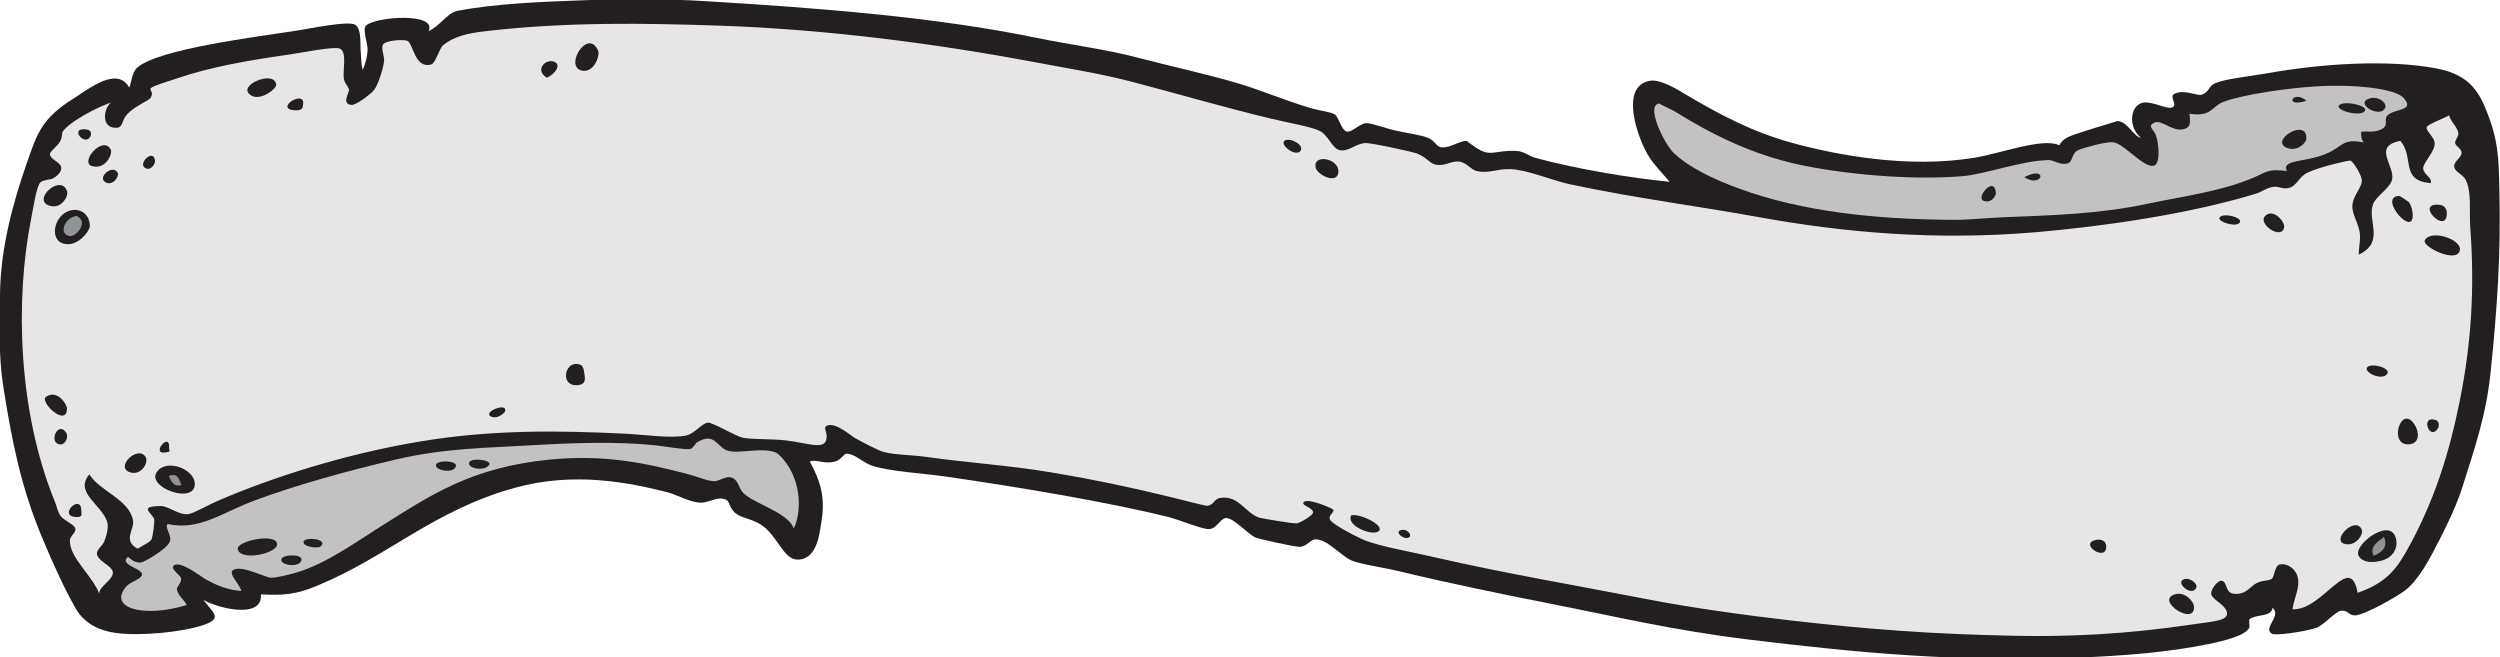 <?xml version="1.0" encoding="UTF-8" standalone="no"?>
<svg
   xmlns:dc="http://purl.org/dc/elements/1.1/"
   xmlns:cc="http://creativecommons.org/ns#"
   xmlns:rdf="http://www.w3.org/1999/02/22-rdf-syntax-ns#"
   xmlns:svg="http://www.w3.org/2000/svg"
   xmlns="http://www.w3.org/2000/svg"
   viewBox="0 0 776.96 204.307"
   height="204.307"
   width="776.96"
   xml:space="preserve"
   id="svg2"
   version="1.1"><defs
     id="defs6" /><g
     transform="matrix(1.333,0,0,-1.333,0,204.307)"
     id="g10"><g
       transform="scale(0.1)"
       id="g12"><path
         id="path14"
         style="fill:#231f20;fill-opacity:1;fill-rule:evenodd;stroke:none"
         d="m 4991.39,1211.32 c -18.25,4.09 -30.96,38.12 -54.65,39.06 0,0 -98.36,-29.17 -114.18,-36.69 -12.21,-5.8 -18.69,-14.24 -21.35,-19.66 -39.02,18.33 -136.97,-19.34 -199.69,-29.4 -151.03,-24.22 -312.77,4.76 -422.89,34.83 -89.43,24.43 -164.29,63.07 -247.24,112.26 -20.49,12.15 -60.41,37.76 -86.39,32.37 -67.87,-14.09 -28.32,-127.98 -4.37,-170.29 13.14,-23.25 35.58,-45.27 51.97,-64.9 -90.24,8.58 -214.06,29.1 -312.4,55.57 -14.65,3.93 -26.94,15.15 -43.21,16.18 -52.54,3.33 -60.76,-16.82 -98.38,9.62 -1.66,1.18 -20.48,14.02 -18.59,13.78 -14.43,1.79 -39.12,-16.84 -58.81,-14.91 -13.05,1.29 -14.04,13.93 -30.23,21.45 -15.47,7.2 -45.59,10.73 -74.83,17.11 -27.48,5.98 -59.47,18.91 -71.33,17.84 -15.76,-1.42 -33.16,-22.22 -44.78,-19.54 -12.31,2.84 -18.95,33.32 -27.66,39.68 -8.53,6.2 -33.1,8.03 -58.45,15.5 -51.92,15.3 -117.05,42.16 -164.66,56.34 -81.3,24.22 -163.18,41.24 -232.63,59.72 -78.91,21 -161.22,30.92 -242.15,47.61 -236.94,48.84 -511.03,69.51 -771.71,85.26 -81.74,4.93 -178.28,5.8 -277.88,2.16 -101.29,-3.7 -211.48,-7.89 -299.3,-25.1 -22.08,-4.33 -41.75,-36.89 -66.237,-46.81 20.427,44.47 -126.898,33.43 -146.425,12.14 -8.204,-8.93 4.425,-41.4 4.035,-54.75 -0.618,-20.9 -5.766,-33.55 -11.129,-47.86 -4.395,12.53 -3.485,29.8 -5.274,49.45 -0.902,10.01 2.633,46.23 -12.226,55.57 -15.754,9.91 -100.383,-7.97 -137.364,-13.75 -92.445,-14.46 -319.726,-42.3 -370.382,-85.57 -13.973,-11.94 -14.188,-37.53 -19.336,-47.04 -28.258,51.42 -96.672,-4.94 -128.102,-24.44 C 96.898,1256.75 86.785,1221.99 62.281,1151.83 29.508,1057.99 1.441,953.781 0,848.004 -0.93,780.191 -3.844,703.391 7.926,629.746 27.113,509.777 47.129,399.504 100.969,272.668 123.715,219.063 148.453,163.273 176.445,114.133 193.75,83.75 223.926,64.062 267.227,57.402 c 55.074,-8.457 157.445,0.664 208.945,18.723 44.633,15.645 18.883,28.758 -1.652,57.793 34.457,-20.02 138.449,-45.293 133.835,13.008 52.719,-2.91 82.321,0.039 130.395,19.871 166.688,68.769 272.41,176.582 462.4,228.808 137.81,37.891 264.26,12.383 356.33,-10.917 18.94,-4.793 52.52,-24.364 78.28,-23.973 13.91,0.215 32.9,11.035 45.85,9.656 24.66,-2.617 12.47,-15.039 32.43,-33.621 12.15,-11.309 37.29,-12.715 60.64,-27.676 37.2,-23.84 51.43,-79.953 83.46,-81.027 46.94,-1.563 52.34,61.308 56.09,82.598 9.2,52.168 4.49,90.312 -26.38,146.125 17.32,5.605 32.31,-6.641 58.63,-0.293 13.27,3.191 20.59,17.468 26.01,18.113 18.55,2.207 39.91,-21.024 60.65,-27.676 43.8,-14.062 116.04,-17.148 176.75,-25.984 167.52,-24.387 371.22,-58.145 514.8,-93.848 26.58,-6.613 80.19,-29.844 95.82,-27.863 17.04,2.168 25.15,24.941 37.83,25.664 17.67,1.015 51.05,-37.793 69.81,-45.977 3.78,-1.648 92.08,-22.351 104.1,-21.054 15.02,1.632 22.73,16.621 34.21,17.316 26.18,1.582 59.73,-37.336 82.68,-48.32 20.08,-9.61 72.34,-16.231 114.59,-26.426 113.11,-27.297 234.75,-52.207 345.04,-73.984 C 3769.69,94.68 3901.52,62.852 4080.29,41.184 4335.8,10.215 4570.57,-12.051 4857.21,0 c 93.2,3.918 198.2,11.711 292.36,31.223 38.13,7.891 84.86,19.676 94.26,37.527 2.56,4.902 -2.37,17.531 1.4,20.527 15.28,12.121 50.84,4.219 53.09,26.348 22.62,-19.578 -24.96,-47.773 -0.74,-60.828 7.42,-3.996 69.28,3.66 102.19,13.934 16.87,5.266 45.03,38.222 57.94,39.999 16.63,2.297 17.93,-11.23 32.7,-10.8 22.32,0.644 95.63,42.461 115.61,57.199 31.99,23.613 58.53,73.777 81.15,118.203 22.09,43.367 41.66,85.293 54.28,125.184 27.44,86.875 55.05,165.722 65.35,266.554 15.27,149.7 24.14,273.539 20.37,426.46 -1.76,70.88 -1.04,114.42 -34.04,192.54 -21.35,50.49 -51.84,77.9 -115,89.54 -111.55,20.54 -263.97,11.1 -391.8,-11.71 -43.54,-7.77 -95.57,-12.44 -121.06,-22.96 -18.86,-7.79 -12.81,-21.6 -33.14,-27.21 -10.27,-2.83 -41.76,13.88 -63.3,1.85 -11.78,-6.58 8.83,-24.34 -3.91,-31.16 -11.99,-6.42 -49.74,16.87 -71.38,10.24 -27.21,-8.31 -32.45,-55.49 -2.15,-81.34 v 0" /><path
         id="path16"
         style="fill:#c3c2c3;fill-opacity:1;fill-rule:evenodd;stroke:none"
         d="m 5104.79,1267.63 c 1.07,-18.72 5.19,-32.18 -15.73,-36.47 -25.33,-5.21 -49.26,23.73 -66.64,15.36 -17.21,-8.29 -0.68,-15.38 4.32,-30.12 5.9,-17.44 11.68,-66.24 -5.59,-70.21 -23.88,-5.49 -70.52,53.87 -95.45,54.92 -19.27,0.81 -69.96,-13.61 -79.98,-18.25 -17.81,-8.25 -11.15,-27.5 -26.19,-31.41 -16.83,-4.37 -31.11,8.41 -43.28,8.09 -65.08,-1.7 -147.11,-33.23 -202.17,-37.74 -121.99,-10 -281.13,5.2 -385.43,28.35 -102.44,22.74 -195.99,67.69 -283.36,122.48 -4.51,2.82 -38.16,18.67 -37.28,18.81 -31.86,-4.9 12.44,-94.19 33.71,-114.83 35.86,-34.85 96.46,-62.99 153.71,-83.88 144.84,-52.85 312.85,-71.48 498.59,-72.61 37.41,-0.23 71.94,4.23 113.81,5.91 118.42,4.77 224.96,7.54 338.11,31.36 92.01,19.36 172.75,29.09 248.2,61.18 31,13.16 33.28,21.06 77.6,15.39 -12.09,23.6 28.85,21.07 71.93,33.34 60.72,17.29 50.04,45.05 107.13,33.18 -6.48,9.81 -6.27,17.54 -5.53,25.11 17.95,1.54 24.81,-2.03 41.08,3.39 27.73,9.23 8.63,24.39 20.39,35.02 17.93,16.25 64.76,9.9 36.85,40.67 -19.33,21.35 -113.16,31.92 -201.32,26.77 -69.03,-4.03 -174.05,-19.25 -218.58,-36.23 -27.87,-10.63 -27.03,-36.01 -78.9,-27.58 z m 421.4,35.98 c 19.38,5.2 39.1,-10.7 34.9,-21.66 -10.6,-27.68 -75.89,10.67 -34.9,21.66 z m -72.91,-16.85 c 10.53,12.7 66.82,0.26 60.82,-11.76 -8.28,-16.57 -70.25,0.38 -60.82,11.76 z m -76.07,11.11 c -53.52,-17.8 -31.9,27.22 0,0 z m -42.46,-110.89 c -48.6,15.07 44.39,73.58 42.5,22.73 -0.36,-9.6 -19.42,-29.89 -42.5,-22.73 z m -615.3,-67.31 c 57.01,29.13 43.26,-27.65 0,0 z m -95.68,-54.73 c -17.01,7.73 26.07,59.88 29.55,17.78 0.57,-6.74 -11.64,-25.9 -29.55,-17.78 v 0" /><path
         id="path18"
         style="fill:#8f9396;fill-opacity:1;fill-rule:evenodd;stroke:none"
         d="m 5558.11,280.938 c -15.88,-12.196 -34.16,-23.622 -24.01,-44.18 23.87,9.64 32.74,24.082 24.01,44.18 v 0" /><path
         id="path20"
         style="fill:#c3c2c3;fill-opacity:1;fill-rule:evenodd;stroke:none"
         d="m 390.93,310.977 c -7.692,-8.661 9.656,-24.793 5.359,-39.95 -5.027,-17.765 -60.699,-49.211 -67.465,-49.765 -14.453,-1.184 -21.683,6.394 -30.316,13.211 -21.992,-17.539 29.457,-26.571 32.332,-39.356 2.691,-11.961 -25.559,-17.781 -35.535,-28.855 -45.09,-50.039 36.394,-75.52 140.148,-44.239 -6.332,13.094 -20.172,21.18 -22.992,36.407 -1.098,5.925 11.648,15.945 9.711,26.093 -1.336,6.973 -22.863,20.059 -18.41,27.665 10.636,18.214 64.843,-23.583 73.508,-28.661 27.308,-16.007 55.078,-26.66 85.242,-28.722 -3.582,16.836 -32.824,41.621 -18.149,49.445 20.633,11.004 74.735,-18.633 87.715,-18.566 11.656,0.058 37.805,5.968 56.422,11.339 72.453,20.899 142.355,72.715 208.996,114.415 104.864,65.605 201.944,132.148 385.314,149.851 128.37,12.383 222.76,-8.379 322.03,-34.219 20.04,-5.215 47.45,-17.285 63.12,-16.277 5.77,0.367 24.68,10.867 34.13,9.277 19.91,-3.371 18.41,-24.308 31.18,-37.179 23.97,-24.149 106.14,-46.075 117.39,-82.586 17.18,36.211 18.97,102.539 -18,153.25 -5.89,8.078 -16.32,20.715 -24.32,24.074 -31.11,13.047 -84.69,-3.594 -111.34,4.168 -25.82,7.512 -29.81,45.273 -72.46,19.219 -3.03,-1.856 -8.45,-13.426 -15.43,-15.176 -10.36,-2.578 -55.8,6.047 -86.66,9.133 -85.89,8.601 -187.47,5.222 -276.73,-0.118 -111.12,-6.64 -207.3,-6.613 -321.704,-33.292 C 808.688,434.68 689.504,401.367 595.66,366.602 514,336.348 465.32,294.797 390.93,310.977 Z m 702.96,138.878 c -6.39,17.872 52.94,11.727 46.9,-0.226 -7.61,-15.066 -42.9,-11.004 -46.9,0.226 z m -77.41,-1.074 c 2.72,12.422 54.16,10.77 45.66,-5.304 -8.16,-15.477 -48.36,-7.012 -45.66,5.304 z M 708.199,270.969 c 4.555,9.754 55.137,6.14 40.899,-11.086 -6.559,-7.938 -46.848,-1.629 -40.899,11.086 z m -52.125,-41.848 c 2.91,11.692 55.305,12.922 45.664,-5.301 -7.871,-14.882 -49.187,-8.886 -45.664,5.301 z m -101.726,22.988 c -4.465,19.524 92.121,39.543 91.609,11.184 -0.394,-21.133 -85.062,-39.727 -91.609,-11.184 v 0" /><path
         id="path22"
         style="fill:#8f9396;fill-opacity:1;fill-rule:evenodd;stroke:none"
         d="m 178.16,1029.27 c -29.566,-4.7 -41.969,-44.422 -14.652,-47.165 13.383,-1.347 45.578,33.695 14.652,47.165 v 0" /><path
         id="path24"
         style="fill:#8f9396;fill-opacity:1;fill-rule:evenodd;stroke:none"
         d="m 423.676,402.09 c -7.199,10.488 -7.031,30.07 -30.235,20.82 6.301,-11.621 9.95,-26.504 30.235,-20.82 v 0" /><path
         id="path26"
         style="fill:#e7e6e7;fill-opacity:1;fill-rule:evenodd;stroke:none"
         d="m 5709.82,1264.2 c 1.7,-2.09 -49.66,-20.65 -51.95,-27.8 -2.69,-8.51 16.08,-21.94 18.32,-35.52 3.34,-20.09 -28.57,-48.46 -26.56,-61.88 2.19,-14.55 22.81,-21.7 17.19,-33.3 -71.88,6.19 -37.31,59.6 -70.32,98.52 -69.8,-12.67 -6.25,-62.9 -21.11,-95.13 -8.93,-19.35 -36.58,-34.99 -42.87,-52.93 -13.83,-39.5 28.81,-87.301 -33.11,-117.211 -0.17,20.774 6.1,38.192 0.73,59.047 -5.02,19.524 -15.75,36.084 -15.75,53.224 -0.01,25.54 24.56,45.25 21.88,63.39 -1.68,11.43 -19.69,41.5 -26.43,43.68 -2.95,0.95 -69.74,-14.05 -98.82,-27.57 -22.35,-10.39 -25.22,-30.97 -43.85,-35.95 -16.66,-4.48 -22.68,4.16 -36.31,2.38 -16.47,-2.14 -28.4,-12.07 -38.89,-15.3 -153.63,-47.44 -356.76,-77.02 -514.72,-90.491 -234.96,-20.046 -449.14,-0.75 -645.67,34.911 -144.53,26.22 -291.81,44.87 -441.09,76.72 -40.31,8.59 -100.59,34.28 -139.1,35.37 -34.93,0.99 -50.43,-11.5 -79.79,-4.04 -11.58,2.95 -22.91,19.02 -38.44,21.6 -16.11,2.67 -31.97,-9.29 -50.5,-7.87 -20.24,1.54 -22.11,15.82 -48.93,26.81 -7.71,3.17 -108.01,25.55 -121.64,24.22 -22.87,-2.23 -38.38,-20.15 -57.68,-16.7 -18.53,3.34 -25.76,32.89 -46.34,44.53 -16.66,9.4 -72.25,19.09 -112.21,28.59 -110.47,26.25 -225.8,60.34 -329.59,87.26 -73.97,19.17 -153.15,31.62 -230.43,46.15 -224.3,42.19 -482.07,75.76 -729.48,84.04 -173.54,5.82 -355.03,8.97 -543.07,-12.83 -43.58,-5.05 -73.82,-11.7 -100.07,-32.73 -8.42,-6.75 -17.95,-42.1 -27.53,-44.89 -38.604,-11.25 -42.127,48.26 -55.608,54.89 -7.262,3.58 -44.269,2.11 -55.184,-6.37 -8.66,-6.72 1.18,-28.13 0.688,-39.13 -0.664,-14.69 -13.398,-55.9 -23.129,-68.53 -8.641,-11.22 -42.609,-35.5 -52.031,-35.18 -25.625,0.86 -5.91,29.02 -6.602,35.47 -0.445,4.26 -9.117,14.5 -11.445,22.19 -5.336,17.62 9.027,66.96 -10.816,73.87 -14.536,5.08 -92.422,-10.65 -117.43,-14.18 -95.731,-13.49 -186.395,-29.5 -263.363,-56.29 -17.313,-6.02 -52.235,-15.64 -58.891,-21.86 -5.231,-4.86 7.754,-8.13 -0.277,-22.13 -4.329,-7.55 -36.426,-19.25 -54.414,-38.12 -14.938,-15.68 -9.184,-32.08 -26.192,-32.36 -39.254,-0.63 -27.066,51.52 -10.996,59.11 -30.574,-9.38 -96.234,-43.61 -113.402,-67.36 -2.594,-3.59 -1.633,-13.51 -4.95,-20.64 -7.207,-15.52 -27.449,-25.96 -25.046,-34.58 4.043,-14.51 38.535,-19.78 21.757,-42.18 -4.343,-5.79 -10.308,-10.24 -16.586,-13.2 -3.781,-1.79 -20.093,-2.27 -27.062,-7.99 -9.523,-7.81 -16.398,-56.47 -22.168,-85.52 -37.133,-186.867 -31.328,-447.176 55.168,-658.738 4.887,-11.953 7.344,-25.84 13.644,-34.012 7.942,-10.305 30.415,-19.472 33.665,-27.48 4.398,-10.813 -11.844,-18.274 -12.09,-29.473 -0.914,-41.953 55.246,-83.625 69.941,-128.047 -9.555,17.762 34.258,36.074 30.004,55.215 -3.262,14.656 -34.375,23.906 -37.012,41.523 -1.343,8.993 12.653,18.524 16.758,27.969 5.426,12.43 11.067,34.403 7.609,45.723 -12.789,41.855 -78.05,68.562 -42.003,111.68 25.484,-40.235 91.679,-57.461 101.867,-106.809 4.398,-21.316 -25.504,-47.559 10.898,-66.484 15.848,9.953 27.797,14.406 31.922,21.25 3.371,5.586 8.137,43.332 6.457,47.949 -5.332,14.679 -38.004,29.922 15.617,30.195 17.918,0.09 41.809,-21.687 64.258,-18.769 11.754,1.523 46.551,21.464 69.57,31.398 122.821,52.949 293.172,108.367 470.75,137.938 169.224,28.195 324.854,25.363 473.954,18.347 49.16,-2.312 112.4,-11.949 146.52,-4.41 20.14,4.453 36.52,29.188 50.79,30.02 10.46,0.605 64.77,-31.75 80.47,-35.09 21.36,-4.551 66.52,-2.45 100.76,-6.395 56.5,-6.515 97.53,-26.613 95.13,12.078 -0.58,9.504 -7.66,18.274 0.27,22.141 19.61,9.57 57.19,-23.809 65.32,-28.371 14.6,-8.172 52.87,-28.778 67.61,-32.813 25.17,-6.882 65.93,-6.804 99.52,-11.562 98.77,-13.953 188.22,-18.945 291.53,-36.121 92.1,-15.305 180.22,-33.496 274.85,-56.711 21.81,-5.352 84.76,-21.738 88.86,-21.102 15.56,2.403 15.26,16.082 29.55,18.309 42.82,6.68 56.38,-32.559 89.71,-45.469 5.45,-2.109 81.41,-14.871 88.95,-13.73 9.06,1.386 37.28,18.664 37.83,24.914 1.11,12.664 -31.03,16.812 -20.8,25.203 10.68,8.75 65.78,-15.008 67.79,-18.047 4.44,-6.699 -12.48,-12.156 -7.32,-23.594 5.1,-11.297 69.94,-44.121 83.81,-49.121 41.44,-14.969 103.34,-25.301 160.17,-38.437 158.23,-36.551 330.39,-65.711 494.81,-97.657 105.66,-20.527 232.81,-37.929 341.76,-50.39 179.72,-20.586 323.9,-31.043 513.16,-35 127.32,-2.664 260.29,3.117 418.95,26.73 50.09,7.461 85.25,8.203 77.77,30.625 -5.31,15.945 -32.64,26.641 -35.88,39.297 -2.56,10.117 14.86,31.727 22.68,31.629 16.52,-0.203 7.57,-28.699 31.29,-30.418 29.02,-2.09 36.36,17.812 53.08,25.574 15.59,7.246 26.37,3.742 34.12,9.434 6.15,4.523 6.62,30.226 18.01,33.137 13.5,3.445 26.84,-4.524 33.85,-12.727 23.16,-27.148 -0.71,-63.777 -3.48,-91.512 70.68,-3.547 134.4,135.996 151.72,38.379 63.61,21.824 89.1,53.067 113.79,96.883 64.06,113.848 99.8,226.887 125.14,354.453 25.44,127.996 34.59,255.539 23.73,399.976 -2.78,36.92 4,85.56 -11.51,113 -5.8,10.28 -22.32,16.59 -25.47,26.7 -4.35,14.02 17.09,22.67 16.86,35.36 -0.16,8.65 -13.3,14.72 -14.98,21.48 -1.74,6.97 8.47,16.05 7.34,23.58 -2.44,16.08 -17.19,24.85 -21.76,42.19 z m -24.88,-208.79 c 19.92,-1.32 20.08,-16.16 19.67,-22.98 -2.87,-45.887 -73.63,26.55 -19.67,22.98 z m -31.5,-82.523 c 14.96,25.523 84.88,1.918 81.79,-22.551 -4.35,-34.586 -90.5,7.684 -81.79,22.551 z m -60.88,102.913 c 4.78,0.31 26.17,-17 22.13,-12.66 6.07,-6.51 9.33,-18.25 10.21,-27.36 6.06,-62.44 -81.81,36.77 -32.34,40.02 z m 86.19,-522.331 c 8.67,-2.785 8.07,-14.199 5.63,-18.477 -18.97,-33.207 -43.25,30.543 -5.63,18.477 z m -60.53,-56.543 c -52.2,-6.086 -20.09,98.027 12.29,44.234 9.63,-15.992 11.37,-41.472 -12.29,-44.234 z m -99.8,178.398 c 6.62,12.918 58.67,-0.234 46.74,-15 -12.54,-15.48 -52.6,3.504 -46.74,15 z m -237.15,354.016 c 18.71,18.41 45.59,-13.23 44.22,-25.32 -3.71,-33.301 -63.4,6.48 -44.22,25.32 z m -106.78,-4.65 c 6.37,14.38 61.49,-0.44 45.57,-12.77 -11.33,-8.78 -49.2,4.55 -45.57,12.77 z m 380.59,-798.37 c -22.64,-6.886 -47.35,-5.683 -56.15,10.614 -13.99,25.89 82.22,98.086 88.36,32.785 1.5,-16.145 -7.68,-35.93 -32.21,-43.399 z m -81.6,37.313 c -45.61,1.808 15.29,67.519 32.09,36.015 6.5,-12.168 -10.88,-36.855 -32.09,-36.015 z m -385.67,-83.738 c 12.93,10.515 37.95,-7.141 32.62,-17.872 -10,-20.128 -44.49,8.204 -32.62,17.872 z m -17.99,-33.125 c 25.51,8.183 44.59,-17.54 45.39,-27.54 3.85,-48.41 -90.99,12.899 -45.39,27.54 z m -186.05,126.406 c 12.28,3.562 26.21,0.547 26.8,-14.16 1.48,-37.141 -62.58,3.769 -26.8,14.16 z M 3067.64,1141.33 c -8.5,34.06 57.11,22.5 52.61,-11.33 -3.63,-27.36 -48.47,-5.28 -52.61,11.33 z m -71.92,63.83 c 12.83,7.28 46.92,-11.11 36.04,-24.53 -12.05,-14.89 -50.63,16.27 -36.04,24.53 z m 277.21,-907.844 c 8.83,-0.187 19.55,-11.925 12.7,-17.043 -12.54,-9.363 -41.31,17.637 -12.7,17.043 z m -57.48,-1.933 c -12.15,-15.012 -78.28,11.082 -65.22,35.75 19.79,5.109 76.22,-22.176 65.22,-35.75 z M 1356.12,1368.23 c -41.01,9.43 13.68,99.7 38.1,47.06 5.66,-12.19 -9.63,-53.62 -38.1,-47.06 z m -65.41,20.99 c 20.95,-6.68 1.44,-30.94 -15.71,-37.57 -28.43,16.51 -4.74,44.09 15.71,37.57 z m 53.98,-754.689 c -38.27,-1.582 -28.92,53.879 1.78,49.446 13.26,-1.914 13.98,-8.379 16.13,-23.704 1.38,-9.929 4.78,-24.812 -17.91,-25.742 z m -200.25,-72.84 c -20.03,10.547 40.4,34.414 32.98,11.649 -1.16,-3.582 -18.71,-19.16 -32.98,-11.649 z M 686.594,1275.55 c -48.153,3.73 24.953,49.75 20.109,13.92 -0.785,-5.79 0.09,-15.49 -20.109,-13.92 z m -99.254,33.7 c -41.652,21.93 52.582,62.51 56.609,26.3 1.141,-10.24 -35.527,-37.4 -56.609,-26.3 z M 339.008,1140.69 c -19.528,9.81 19.484,47.97 22.492,16.87 0.605,-6.23 -9.152,-23.56 -22.492,-16.87 z m -123.067,4.29 c -33.082,7.23 24.602,75.29 42.692,38.18 3.722,-7.65 -10.028,-45.31 -42.692,-38.18 z m 31.2,-37.8 c -22.895,10.83 15.648,44.08 27.25,22.75 4.117,-7.57 -10.059,-30.88 -27.25,-22.75 z m -44.211,123.5 c 8.863,-1.43 11.078,-9.3 8.015,-15.54 -13.011,-26.55 -52.461,22.67 -8.015,15.54 z M 144.547,965.953 c -32.317,12.934 -14.637,77.137 30.266,77.367 18.07,0.08 33.988,-13.71 34.722,-37.09 0.371,-11.894 -30.98,-53.898 -64.988,-40.277 z m -29.414,87.247 c -42.031,13.5 27.711,76.37 41.453,33.02 3.215,-10.13 -12.785,-42.21 -41.453,-33.02 z M 365.414,431.906 c 22.399,33.348 90.082,6.746 88.766,-28.496 -1.77,-47.316 -112.617,-7.043 -88.766,28.496 z m 22.852,46.387 c -39.965,-8.383 7.918,49.941 5.996,11.043 -0.438,-9.043 5.586,-8.613 -5.996,-11.043 z m -85.004,-46.828 c -36.242,11.633 17.437,63.594 35.64,36.738 9.18,-13.555 -9.703,-45.058 -35.64,-36.738 z M 107.27,607.375 c 25.226,18.496 48.937,-16.914 48.918,-26.809 -0.071,-45.976 -64.989,15.032 -48.918,26.809 z m 33.804,-110.891 c -29.82,1.27 -6.34,57.286 13.242,27.246 6.348,-9.746 -2.125,-27.722 -13.242,-27.246 z m 36.602,-169.226 c -44.805,1.824 11.926,56.953 11.914,14.707 -0.012,-7.297 4.723,-15.383 -11.914,-14.707 v 0" /></g></g></svg>
